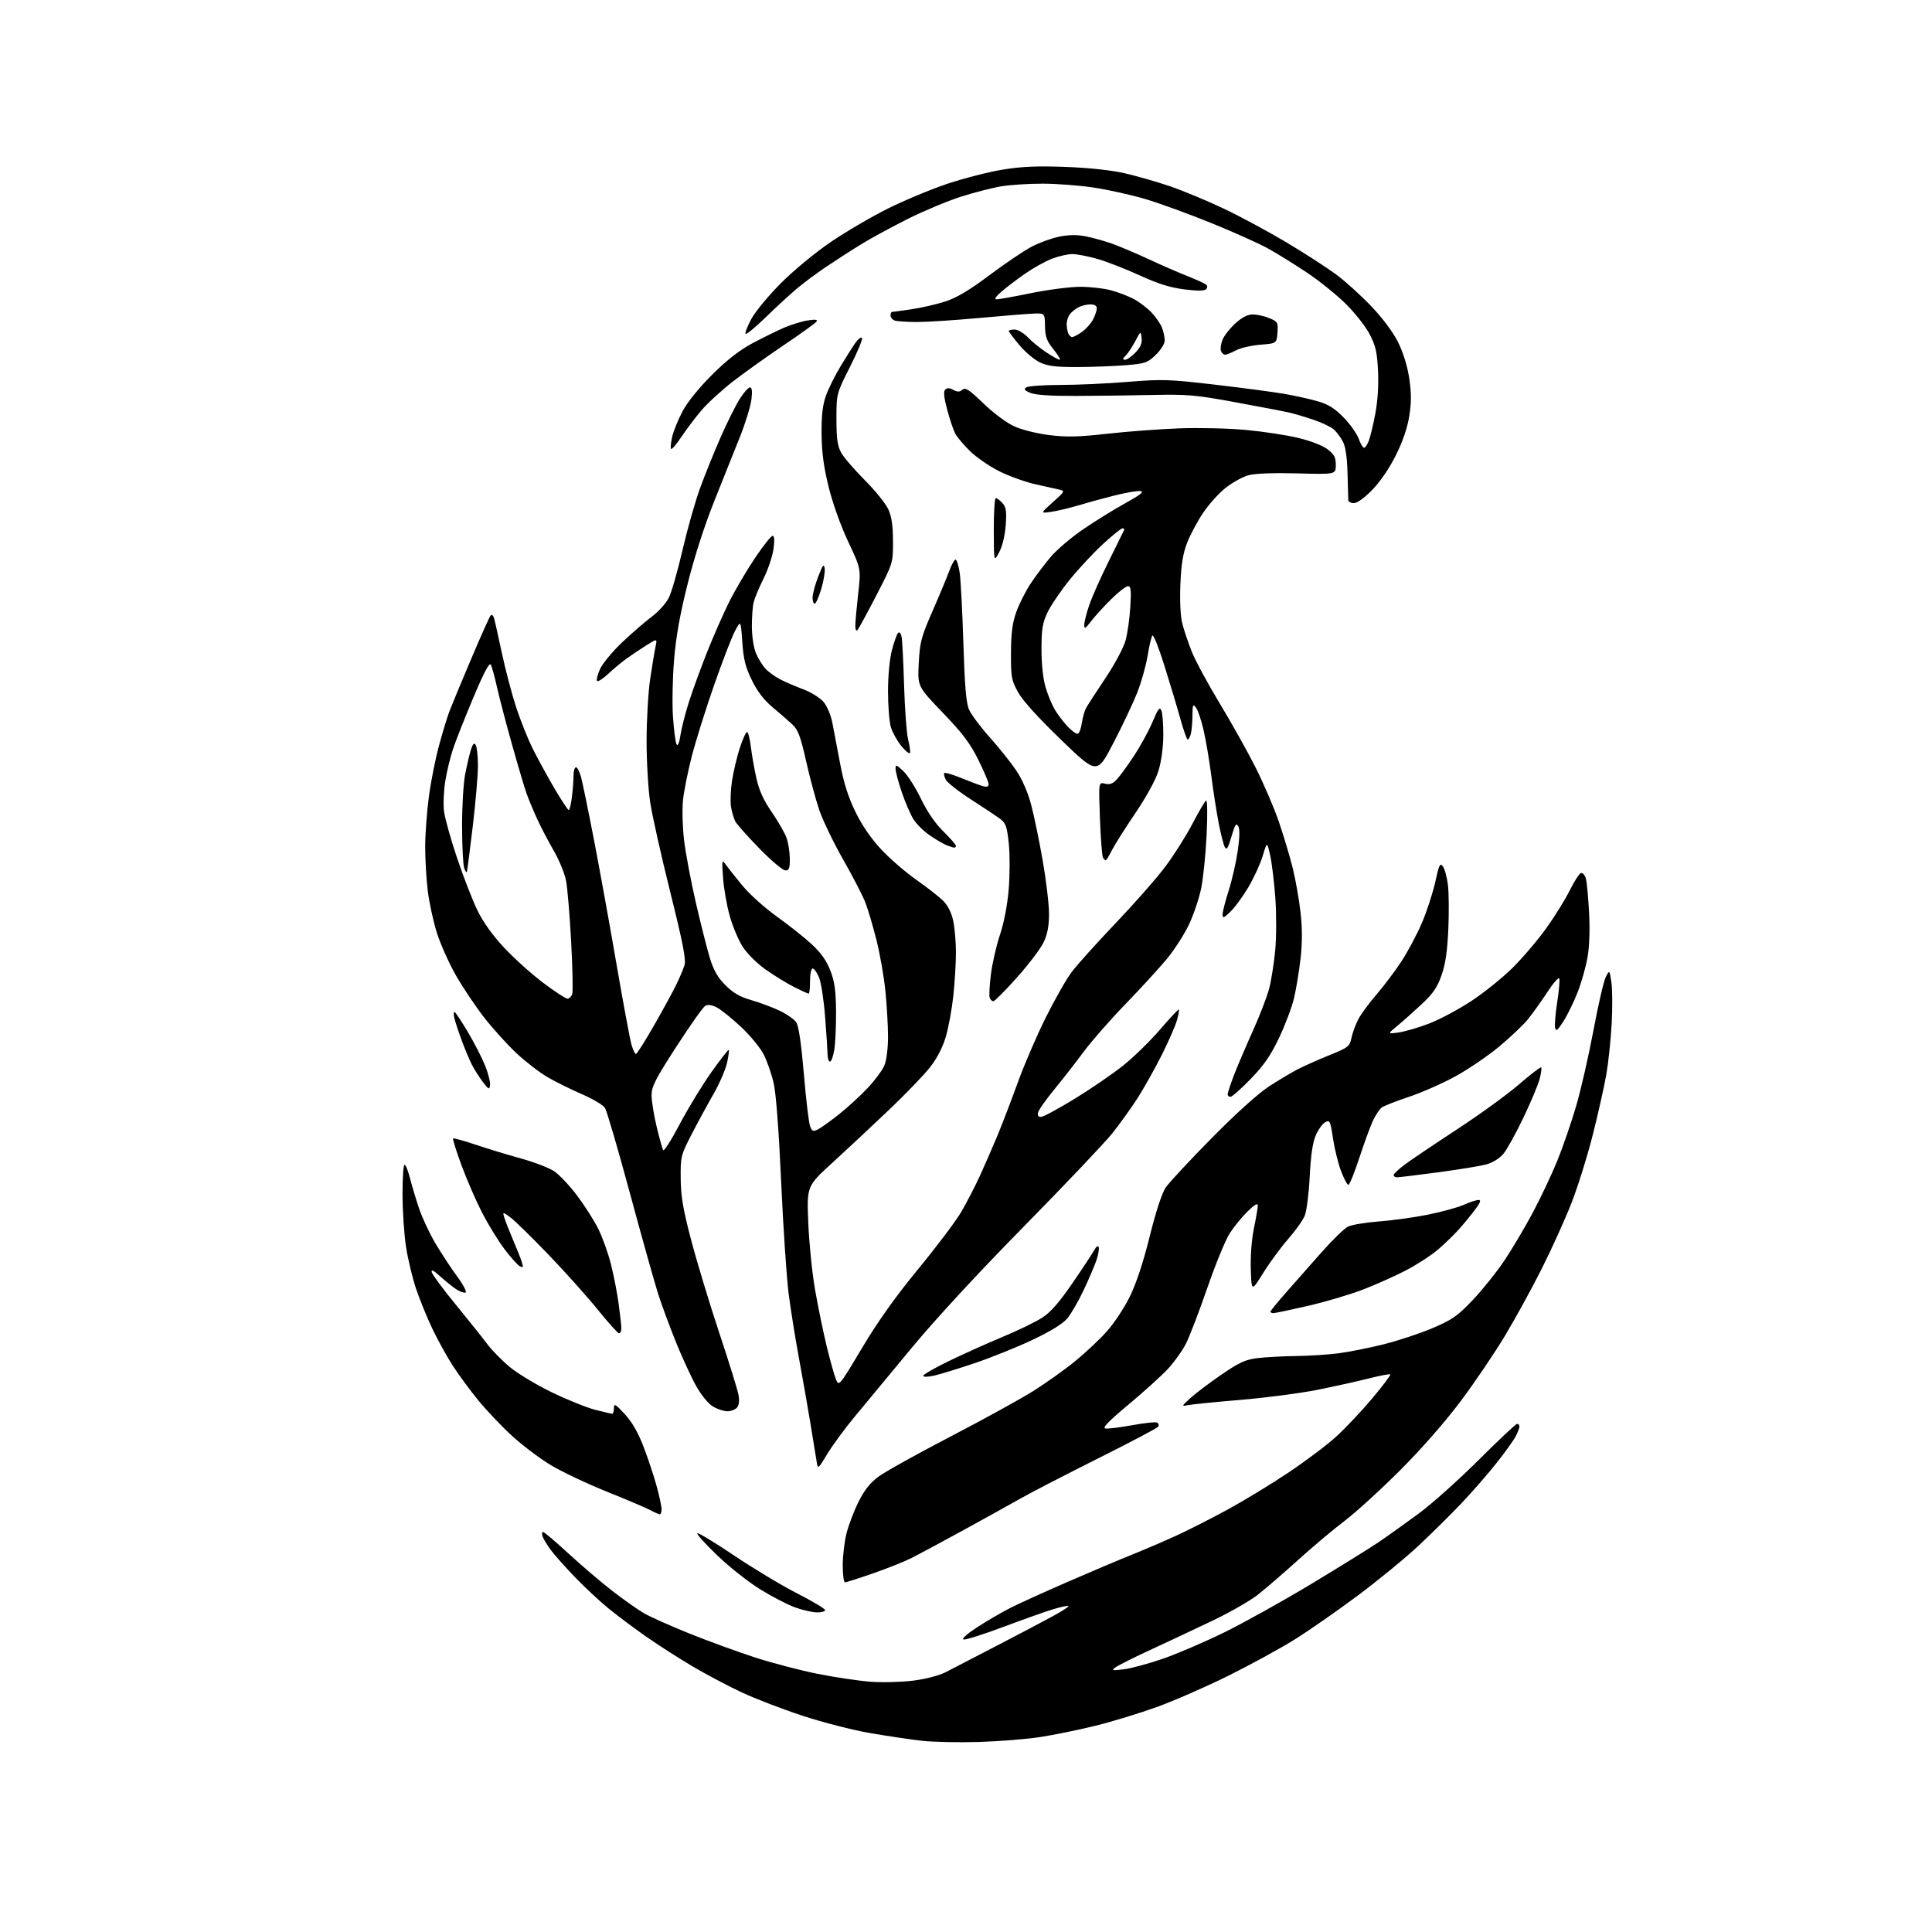 <?xml version="1.0" encoding="UTF-8" standalone="no"?>
<svg 
  version="1.1" 
  xmlns="http://www.w3.org/2000/svg" 
  xmlns:xlink="http://www.w3.org/1999/xlink" 
  xmlns:svg="http://www.w3.org/2000/svg"
  xmlns:rdf="http://www.w3.org/1999/02/22-rdf-syntax-ns#"
  xmlns:cc="http://creativecommons.org/ns#"
  xmlns:dc="http://purl.org/dc/elements/1.1/"
  viewBox="0 0 768 768"
  width="768"
  height="768"
>
<style>svg {background-color: white; }</style>"
<path stroke="none" fill="black" fill-rule="evenodd" d="M389.00,692.46C381.02,692.69 370.90,692.48 366.50,691.99C362.10,691.50 352.88,690.13 346.00,688.95C339.12,687.77 326.98,684.66 319.00,682.03C311.02,679.41 300.15,675.23 294.83,672.74C289.51,670.25 280.83,665.66 275.53,662.54C270.23,659.42 261.98,654.14 257.19,650.81C252.41,647.48 245.57,642.38 242.00,639.47C238.43,636.56 232.33,630.87 228.45,626.84C224.57,622.80 220.24,617.92 218.84,616.00C217.44,614.08 216.02,611.71 215.68,610.75C215.34,609.79 215.44,609.00 215.89,609.00C216.35,609.00 220.90,612.86 226.01,617.57C231.13,622.28 238.95,628.96 243.41,632.41C247.86,635.87 253.53,639.86 256.00,641.29C258.48,642.73 266.57,646.34 274.00,649.33C281.43,652.32 293.17,656.60 300.09,658.85C307.01,661.09 318.26,664.03 325.09,665.39C331.92,666.75 341.32,668.15 346.00,668.51C350.68,668.87 358.32,668.67 363.00,668.08C368.07,667.44 373.31,666.06 376.00,664.68C378.48,663.41 387.70,658.63 396.50,654.06C405.30,649.50 415.35,644.20 418.83,642.29C422.30,640.38 424.97,638.64 424.75,638.41C424.52,638.19 421.91,638.73 418.94,639.61C415.96,640.49 407.03,643.66 399.07,646.64C391.12,649.63 383.91,651.92 383.06,651.73C382.11,651.53 384.26,649.59 388.50,646.82C392.35,644.31 398.35,640.82 401.83,639.07C405.32,637.32 415.44,632.72 424.33,628.85C433.23,624.97 444.77,620.09 450.00,617.99C455.23,615.89 463.32,612.41 468.00,610.25C472.68,608.09 481.68,603.51 488.00,600.08C494.32,596.64 505.12,590.08 512.00,585.49C518.88,580.90 527.51,574.40 531.20,571.04C534.88,567.68 541.32,560.85 545.51,555.86C549.69,550.87 552.92,546.59 552.68,546.34C552.43,546.10 548.69,546.80 544.37,547.90C540.04,549.00 530.88,551.03 524.00,552.42C517.12,553.80 503.25,555.62 493.17,556.47C483.08,557.31 473.63,558.26 472.17,558.57C469.60,559.11 469.64,559.00 473.20,555.75C475.24,553.89 480.77,549.72 485.48,546.48C492.58,541.61 495.04,540.48 499.78,539.88C502.93,539.49 509.77,539.12 515.00,539.05C520.23,538.99 527.88,538.50 532.00,537.97C536.12,537.44 544.23,535.83 550.00,534.39C555.77,532.95 564.55,530.04 569.50,527.93C577.36,524.57 579.39,523.15 585.50,516.72C589.35,512.66 595.03,505.56 598.12,500.92C601.21,496.29 606.27,487.74 609.37,481.92C612.47,476.10 616.82,466.87 619.05,461.42C621.27,455.96 624.65,446.15 626.56,439.61C628.47,433.08 631.57,419.49 633.45,409.43C635.33,399.36 637.53,389.87 638.34,388.33C639.81,385.52 639.81,385.52 640.55,390.46C640.95,393.17 641.01,400.59 640.66,406.95C640.32,413.30 639.37,422.35 638.55,427.06C637.73,431.76 635.31,442.56 633.17,451.06C631.03,459.55 627.20,471.79 624.67,478.25C622.14,484.71 616.85,496.41 612.91,504.24C608.98,512.08 602.38,524.12 598.25,530.99C594.12,537.87 586.19,549.58 580.63,557.00C574.47,565.23 565.05,575.97 556.51,584.52C548.81,592.22 538.93,601.22 534.58,604.52C530.22,607.81 521.89,614.80 516.08,620.06C510.26,625.32 503.03,631.56 500.02,633.92C497.00,636.29 489.12,640.82 482.52,643.99C475.91,647.16 464.88,652.35 458.00,655.52C451.12,658.69 444.60,661.95 443.50,662.75C441.68,664.07 441.98,664.15 446.75,663.57C449.64,663.22 456.62,661.33 462.25,659.38C467.89,657.43 478.80,652.75 486.50,648.98C494.20,645.21 509.73,636.58 521.00,629.79C532.27,623.01 544.42,615.47 548.00,613.05C551.58,610.62 558.77,605.48 564.00,601.63C569.23,597.78 579.95,588.18 587.84,580.31C595.73,572.44 602.59,566.00 603.09,566.00C603.59,566.00 604.00,566.47 604.00,567.05C604.00,567.63 603.34,569.38 602.52,570.95C601.71,572.53 598.25,577.34 594.83,581.65C591.41,585.97 585.21,593.08 581.05,597.47C576.90,601.85 569.23,609.44 564.00,614.34C558.77,619.24 547.86,628.20 539.75,634.25C531.64,640.30 520.39,648.14 514.75,651.66C509.11,655.19 497.30,661.65 488.50,666.03C479.70,670.40 466.88,676.02 460.00,678.52C453.12,681.01 442.05,684.39 435.39,686.03C428.72,687.67 418.82,689.69 413.39,690.52C407.95,691.36 396.98,692.23 389.00,692.46zM324.75,640.96C322.96,640.94 319.07,640.05 316.09,638.98C313.12,637.91 306.85,634.67 302.17,631.77C297.48,628.87 289.81,622.81 285.12,618.29C280.42,613.78 276.85,609.82 277.18,609.49C277.51,609.16 284.04,613.10 291.68,618.25C299.33,623.40 310.63,630.20 316.79,633.35C322.96,636.50 328.00,639.51 328.00,640.04C328.00,640.57 326.54,640.98 324.75,640.96zM335.90,629.00C335.41,629.00 335.00,625.94 335.00,622.21C335.00,618.48 335.68,612.74 336.52,609.46C337.36,606.18 339.49,600.58 341.27,597.00C343.56,592.39 345.86,589.48 349.19,587.00C351.76,585.08 364.57,577.95 377.64,571.16C390.71,564.37 405.58,556.19 410.69,552.98C415.80,549.77 423.33,544.41 427.41,541.07C431.49,537.74 437.15,532.42 439.98,529.25C442.81,526.09 446.91,519.90 449.08,515.50C451.67,510.26 454.40,502.01 457.00,491.58C459.46,481.68 461.87,474.31 463.37,472.08C464.70,470.11 472.92,461.27 481.64,452.44C491.43,442.52 500.18,434.63 504.50,431.83C508.35,429.33 513.52,426.25 516.00,424.98C518.48,423.71 524.09,421.22 528.49,419.44C536.00,416.39 536.52,415.98 537.22,412.58C537.64,410.60 538.85,407.29 539.91,405.23C540.97,403.18 544.18,398.80 547.04,395.50C549.90,392.20 554.35,386.31 556.93,382.41C559.51,378.50 563.24,371.53 565.21,366.91C567.19,362.28 569.58,354.94 570.54,350.58C572.06,343.63 572.44,342.88 573.58,344.44C574.30,345.42 575.19,348.70 575.57,351.73C575.95,354.76 576.02,362.70 575.73,369.37C575.34,378.12 574.59,383.22 573.04,387.65C571.34,392.50 569.67,394.95 565.17,399.15C562.02,402.09 557.66,405.97 555.48,407.78C551.50,411.05 551.50,411.05 556.00,410.42C558.48,410.07 563.92,408.48 568.09,406.88C572.27,405.28 579.82,401.25 584.88,397.92C589.94,394.59 597.33,388.63 601.32,384.68C605.30,380.73 611.30,373.68 614.66,369.00C618.02,364.32 622.27,357.46 624.10,353.75C625.93,350.04 627.96,347.00 628.60,347.00C629.24,347.00 630.06,348.01 630.42,349.25C630.78,350.49 631.34,356.47 631.67,362.54C632.05,369.46 631.83,376.18 631.07,380.52C630.41,384.33 628.63,390.61 627.12,394.48C625.61,398.34 623.07,403.52 621.48,406.00C619.08,409.72 618.51,410.15 618.17,408.50C617.94,407.40 618.32,402.86 619.01,398.41C619.71,393.96 620.08,389.74 619.84,389.02C619.60,388.31 617.41,390.81 614.96,394.57C612.50,398.33 608.99,403.23 607.14,405.45C605.30,407.68 600.21,412.47 595.85,416.10C591.49,419.73 583.77,424.99 578.70,427.78C573.63,430.58 565.22,434.30 559.99,436.04C554.77,437.78 549.90,439.70 549.18,440.29C548.45,440.88 547.03,442.98 546.03,444.95C545.02,446.92 542.55,453.58 540.53,459.76C538.52,465.94 536.48,471.00 536.00,471.00C535.53,471.00 534.20,468.48 533.05,465.41C531.90,462.34 530.47,456.50 529.86,452.44C528.84,445.53 528.64,445.12 526.79,446.11C525.70,446.70 524.01,449.05 523.03,451.34C521.80,454.19 521.05,459.37 520.63,467.76C520.29,474.51 519.40,481.50 518.65,483.29C517.90,485.09 514.94,489.24 512.06,492.53C509.18,495.81 504.73,501.87 502.17,505.99C497.50,513.49 497.50,513.49 497.21,504.59C497.04,499.30 497.54,492.67 498.46,488.24C499.31,484.14 500.00,480.07 500.00,479.19C500.00,478.12 498.67,478.89 495.95,481.55C493.72,483.72 490.52,487.65 488.83,490.27C487.15,492.89 483.14,502.66 479.92,511.98C476.71,521.29 472.89,531.25 471.45,534.09C470.01,536.94 466.73,541.51 464.17,544.26C461.60,547.00 454.57,553.35 448.56,558.37C440.78,564.85 438.12,567.59 439.39,567.84C440.36,568.02 445.18,567.44 450.09,566.54C455.00,565.63 459.47,565.18 460.03,565.52C460.58,565.86 460.76,566.57 460.43,567.11C460.11,567.64 449.41,573.29 436.67,579.66C423.93,586.04 410.12,593.16 406.00,595.50C401.88,597.83 391.52,603.57 383.00,608.24C374.48,612.91 365.23,617.88 362.45,619.28C359.67,620.69 352.76,623.45 347.10,625.42C341.44,627.39 336.40,629.00 335.90,629.00zM262.25,601.96C261.84,601.94 260.18,601.21 258.57,600.33C256.96,599.46 249.16,596.14 241.24,592.96C233.32,589.78 223.24,585.00 218.84,582.34C214.44,579.68 207.49,574.42 203.40,570.65C199.31,566.89 193.34,560.58 190.12,556.65C186.91,552.72 182.38,546.57 180.06,543.00C177.74,539.42 174.10,532.86 171.97,528.40C169.83,523.95 166.89,516.75 165.42,512.40C163.95,508.06 162.13,500.45 161.38,495.50C160.63,490.55 160.01,481.21 160.01,474.75C160.00,468.29 160.36,463.00 160.81,463.00C161.26,463.00 162.22,465.36 162.95,468.25C163.68,471.14 165.30,476.56 166.56,480.31C167.81,484.05 170.76,490.35 173.11,494.31C175.46,498.26 179.36,504.19 181.77,507.47C184.23,510.81 185.67,513.61 185.05,513.82C184.44,514.02 182.79,513.44 181.39,512.52C179.98,511.60 177.11,509.29 175.00,507.38C172.25,504.89 171.30,504.44 171.65,505.76C171.91,506.77 176.18,512.53 181.13,518.55C186.07,524.57 191.68,531.59 193.58,534.14C195.47,536.69 199.61,540.91 202.76,543.50C205.92,546.10 213.45,550.62 219.50,553.54C225.55,556.46 233.26,559.56 236.64,560.43C240.02,561.29 243.06,562.00 243.39,562.00C243.73,562.00 244.02,560.99 244.04,559.75C244.07,557.78 244.60,558.07 248.36,562.14C251.26,565.29 253.66,569.47 255.84,575.14C257.60,579.74 259.93,586.76 261.02,590.74C262.11,594.72 263.00,598.88 263.00,599.99C263.00,601.09 262.66,601.98 262.25,601.96zM328.91,577.89C325.12,584.16 325.12,584.16 324.60,580.83C324.31,579.00 323.18,572.10 322.10,565.50C321.01,558.90 318.98,547.33 317.58,539.79C316.18,532.24 314.36,520.88 313.53,514.54C312.70,508.20 311.35,488.16 310.53,470.01C309.60,449.29 308.48,434.58 307.53,430.49C306.70,426.91 304.93,421.82 303.59,419.18C302.25,416.54 298.19,411.60 294.56,408.20C290.93,404.81 286.61,401.33 284.96,400.48C283.01,399.47 281.40,399.24 280.38,399.81C279.51,400.30 274.34,407.58 268.90,416.01C260.46,429.06 259.00,431.93 259.01,435.41C259.01,437.66 259.92,443.26 261.02,447.87C262.12,452.47 263.30,456.67 263.63,457.21C263.96,457.75 266.92,453.10 270.19,446.88C273.47,440.66 279.11,431.39 282.74,426.28C286.36,421.17 289.49,417.16 289.69,417.36C289.90,417.57 289.58,419.93 288.98,422.62C288.37,425.30 285.94,430.88 283.57,435.00C281.20,439.12 277.29,446.32 274.88,451.00C270.64,459.25 270.51,459.76 270.59,468.50C270.66,475.64 271.52,480.70 274.76,493.00C277.00,501.52 281.99,517.99 285.84,529.60C289.70,541.20 293.16,552.34 293.54,554.36C293.99,556.73 293.79,558.54 292.99,559.51C292.31,560.33 290.57,561.00 289.13,561.00C287.68,560.99 285.08,560.12 283.34,559.06C281.50,557.95 278.69,554.48 276.66,550.82C274.72,547.34 271.14,539.55 268.69,533.50C266.25,527.45 263.09,518.90 261.67,514.50C260.26,510.10 255.21,492.10 250.45,474.50C245.70,456.90 241.22,441.57 240.49,440.42C239.77,439.28 235.65,436.83 231.34,434.96C227.03,433.10 220.89,430.06 217.71,428.22C214.53,426.37 208.96,422.08 205.33,418.69C201.70,415.30 195.93,408.92 192.49,404.51C189.06,400.11 184.00,392.56 181.24,387.74C178.49,382.93 175.07,375.28 173.64,370.74C172.22,366.21 170.59,358.69 170.03,354.03C169.46,349.37 169.01,341.49 169.02,336.53C169.03,331.56 169.69,322.64 170.48,316.70C171.27,310.76 173.09,301.56 174.54,296.27C175.98,290.97 177.86,284.81 178.72,282.57C179.58,280.33 183.43,271.07 187.27,262.00C191.11,252.93 194.60,245.12 195.03,244.65C195.45,244.18 196.06,244.63 196.37,245.65C196.68,246.67 198.08,252.90 199.48,259.50C200.88,266.10 203.43,275.77 205.13,281.00C206.84,286.23 209.80,293.65 211.71,297.50C213.62,301.35 217.49,308.44 220.31,313.25C223.13,318.06 225.73,322.00 226.08,322.00C226.43,322.00 227.01,319.64 227.35,316.75C227.70,313.86 227.99,310.04 227.99,308.25C228.00,306.46 228.43,305.00 228.96,305.00C229.49,305.00 230.41,306.79 231.00,308.99C231.59,311.18 233.88,322.32 236.09,333.74C238.30,345.16 242.32,367.32 245.02,383.00C247.73,398.68 250.42,413.19 251.02,415.25C251.61,417.31 252.41,418.98 252.80,418.96C253.18,418.94 256.27,414.10 259.65,408.21C263.03,402.32 267.03,395.03 268.54,392.01C270.04,388.99 271.65,385.21 272.11,383.61C272.75,381.39 271.41,374.57 266.43,354.60C262.85,340.25 259.27,324.23 258.47,319.00C257.67,313.77 257.02,302.75 257.03,294.50C257.03,286.25 257.67,275.23 258.44,270.00C259.21,264.77 260.17,258.99 260.57,257.15C261.29,253.79 261.29,253.79 256.90,256.55C254.48,258.07 250.93,260.45 249.00,261.85C247.07,263.24 243.82,265.95 241.77,267.87C239.72,269.80 237.73,271.07 237.36,270.70C236.99,270.32 237.51,268.20 238.51,265.98C239.51,263.76 243.53,258.92 247.44,255.22C251.36,251.52 256.67,246.93 259.26,245.00C261.85,243.07 264.85,239.70 265.92,237.50C267.00,235.30 269.44,226.75 271.35,218.50C273.27,210.25 276.39,199.22 278.30,194.00C280.21,188.78 283.87,179.70 286.45,173.84C289.03,167.97 292.45,161.11 294.05,158.59C295.65,156.06 297.48,154.00 298.12,154.00C298.92,154.00 299.10,155.49 298.71,158.78C298.40,161.40 296.37,168.04 294.19,173.53C292.02,179.01 287.44,190.47 284.01,199.00C280.16,208.58 276.10,221.14 273.40,231.87C270.29,244.24 268.72,253.02 267.95,262.37C267.35,269.59 267.16,279.82 267.53,285.10C267.89,290.38 268.54,295.26 268.97,295.95C269.44,296.71 270.03,295.28 270.47,292.35C270.87,289.68 272.33,283.90 273.71,279.50C275.09,275.10 278.36,266.10 280.97,259.50C283.58,252.90 287.64,243.69 289.98,239.03C292.32,234.37 296.90,226.61 300.15,221.78C303.39,216.95 306.53,213.00 307.12,213.00C307.83,213.00 307.95,214.75 307.47,218.25C307.08,221.14 305.30,226.43 303.52,230.00C301.74,233.57 299.97,237.83 299.58,239.45C299.18,241.07 298.87,245.42 298.88,249.12C298.90,252.96 299.59,257.47 300.50,259.65C301.38,261.75 303.09,264.54 304.30,265.83C305.51,267.13 308.17,269.05 310.20,270.09C312.24,271.14 316.38,272.92 319.41,274.05C322.45,275.19 326.02,277.43 327.39,279.05C328.76,280.68 330.30,284.30 330.86,287.24C331.41,290.13 332.80,297.45 333.95,303.50C335.43,311.34 337.19,316.88 340.08,322.78C342.70,328.15 346.31,333.40 350.31,337.68C353.72,341.32 360.00,346.75 364.27,349.75C368.55,352.74 373.34,356.50 374.94,358.09C376.79,359.95 378.22,362.80 378.92,366.04C379.51,368.82 380.00,374.47 380.00,378.59C380.00,382.71 379.54,390.45 378.97,395.79C378.40,401.13 377.06,408.48 375.98,412.11C374.74,416.33 372.48,420.71 369.76,424.19C367.42,427.19 360.10,434.80 353.50,441.09C346.90,447.38 336.82,456.79 331.11,462.01C320.71,471.48 320.71,471.48 321.30,485.99C321.62,493.97 322.82,505.90 323.97,512.50C325.11,519.10 327.19,529.23 328.58,535.00C329.98,540.77 331.66,546.78 332.32,548.34C333.51,551.16 333.61,551.03 342.67,535.84C348.96,525.29 355.93,515.50 364.97,504.50C372.21,495.70 379.88,485.53 382.02,481.90C384.16,478.27 387.54,471.74 389.53,467.40C391.51,463.05 394.68,455.80 396.56,451.27C398.44,446.74 402.06,437.29 404.60,430.27C407.14,423.25 412.14,411.65 415.70,404.50C419.26,397.35 423.90,389.20 426.02,386.39C428.13,383.57 435.98,374.85 443.46,367.00C450.95,359.15 459.87,349.00 463.28,344.43C466.70,339.87 471.52,332.24 474.00,327.49C476.48,322.73 478.91,318.57 479.41,318.26C479.96,317.91 480.05,323.38 479.65,331.84C479.28,339.63 478.29,349.27 477.46,353.25C476.63,357.24 474.46,363.65 472.64,367.50C470.82,371.35 466.93,377.43 464.00,381.00C461.06,384.57 453.65,392.68 447.53,399.00C441.40,405.32 433.90,413.88 430.85,418.00C427.80,422.12 422.57,428.84 419.23,432.91C415.88,436.99 412.93,441.15 412.67,442.16C412.34,443.40 412.72,443.99 413.84,443.98C414.75,443.97 420.80,440.70 427.28,436.73C433.76,432.75 442.43,426.80 446.56,423.50C450.68,420.20 457.26,413.78 461.17,409.22C465.08,404.67 468.43,401.10 468.61,401.28C468.80,401.46 468.46,403.39 467.86,405.55C467.26,407.72 464.56,413.89 461.87,419.27C459.17,424.64 454.89,432.29 452.36,436.27C449.82,440.25 445.23,446.65 442.16,450.50C439.08,454.35 423.27,471.01 407.03,487.52C388.68,506.17 371.72,524.54 362.23,536.02C353.83,546.18 343.75,558.35 339.83,563.06C335.91,567.77 331.00,574.44 328.91,577.89zM371.25,546.85C368.76,547.40 367.00,547.41 367.00,546.89C367.00,546.39 371.61,543.75 377.25,541.01C382.89,538.28 392.45,533.98 398.50,531.46C404.55,528.94 411.62,525.52 414.20,523.86C417.60,521.69 420.93,517.90 426.20,510.23C430.22,504.39 434.14,498.46 434.91,497.05C435.75,495.55 436.50,495.01 436.75,495.74C436.97,496.42 436.61,498.67 435.93,500.74C435.25,502.81 432.97,508.17 430.86,512.65C428.76,517.14 425.79,522.28 424.27,524.09C422.48,526.22 417.65,529.20 410.50,532.59C404.45,535.46 394.10,539.63 387.50,541.86C380.90,544.09 373.59,546.34 371.25,546.85zM246.08,530.00C245.58,530.00 241.80,525.81 237.68,520.69C233.57,515.58 224.69,505.66 217.96,498.67C211.23,491.67 204.39,484.99 202.75,483.82C199.77,481.70 199.77,481.70 200.50,484.10C200.90,485.42 202.47,489.43 204.00,493.00C205.53,496.57 207.10,500.56 207.49,501.86C208.09,503.83 207.94,504.07 206.58,503.30C205.68,502.80 202.93,499.72 200.47,496.45C198.01,493.18 194.02,486.68 191.61,482.00C189.20,477.32 185.54,468.88 183.46,463.24C181.38,457.60 179.87,452.79 180.11,452.56C180.34,452.33 184.34,453.43 189.01,455.01C193.68,456.58 201.78,459.05 207.00,460.48C212.22,461.92 218.18,464.20 220.22,465.54C222.27,466.89 226.40,471.26 229.40,475.25C232.40,479.24 236.21,485.22 237.86,488.55C239.50,491.87 241.76,498.17 242.86,502.55C243.97,506.92 245.35,514.02 245.93,518.32C246.52,522.62 247.00,527.01 247.00,528.07C247.00,529.13 246.59,530.00 246.08,530.00zM506.25,521.99C505.56,521.99 505.00,521.74 505.00,521.43C505.00,521.12 507.81,517.66 511.25,513.76C514.69,509.86 521.02,502.68 525.32,497.82C529.62,492.96 534.35,488.36 535.82,487.62C537.30,486.87 542.77,485.95 548.00,485.56C553.23,485.18 562.00,483.97 567.50,482.87C573.00,481.77 579.47,480.00 581.88,478.93C584.28,477.87 586.93,477.00 587.75,477.00C588.84,477.00 588.48,478.01 586.44,480.75C584.90,482.81 582.05,486.30 580.10,488.50C578.16,490.70 574.34,494.40 571.63,496.72C568.91,499.04 563.20,502.75 558.94,504.97C554.67,507.19 547.00,510.62 541.90,512.59C536.80,514.56 526.98,517.48 520.07,519.07C513.15,520.67 506.94,521.98 506.25,521.99zM555.37,468.00C554.61,468.00 554.00,467.60 554.00,467.12C554.00,466.63 555.91,464.80 558.25,463.05C560.59,461.29 569.92,455.00 579.00,449.06C588.08,443.13 599.25,435.02 603.83,431.05C608.41,427.08 612.38,424.05 612.65,424.31C612.91,424.58 612.62,426.71 611.99,429.05C611.36,431.39 608.43,438.35 605.47,444.51C602.52,450.68 598.97,457.07 597.58,458.72C596.07,460.51 593.33,462.19 590.78,462.88C588.42,463.52 579.80,464.93 571.62,466.02C563.43,467.11 556.12,468.00 555.37,468.00zM325.25,448.89C326.49,448.24 330.20,445.58 333.50,442.97C336.80,440.36 341.88,435.70 344.80,432.62C347.71,429.54 350.75,425.46 351.55,423.54C352.40,421.49 353.00,416.81 353.00,412.14C353.00,407.78 352.53,399.55 351.95,393.86C351.37,388.16 349.77,379.06 348.40,373.64C347.03,368.22 345.08,361.60 344.06,358.93C343.05,356.25 339.07,348.54 335.22,341.78C331.37,335.03 327.07,326.12 325.67,322.00C324.27,317.88 321.91,309.12 320.44,302.55C318.26,292.84 317.25,290.12 315.05,288.05C313.57,286.65 310.05,283.59 307.24,281.25C303.72,278.32 301.12,274.95 298.91,270.46C296.33,265.22 295.57,262.22 295.08,255.22C294.46,246.50 294.46,246.50 292.17,250.84C290.90,253.22 287.17,262.89 283.87,272.34C280.57,281.78 276.59,294.45 275.03,300.50C273.47,306.55 271.88,314.45 271.50,318.06C271.12,321.67 271.32,328.87 271.94,334.06C272.56,339.25 274.68,350.48 276.65,359.00C278.62,367.52 281.13,377.42 282.23,381.00C283.70,385.76 285.34,388.61 288.39,391.66C291.43,394.70 294.15,396.27 298.53,397.52C301.81,398.47 306.88,400.35 309.79,401.71C312.69,403.07 315.73,405.18 316.54,406.41C317.50,407.89 318.53,414.89 319.56,427.07C320.41,437.21 321.54,446.53 322.05,447.79C322.87,449.79 323.27,449.93 325.25,448.89zM489.14,436.00C488.51,436.00 488.00,435.56 488.00,435.02C488.00,434.49 489.07,431.22 490.37,427.77C491.68,424.32 495.05,416.41 497.86,410.18C500.68,403.96 503.67,396.20 504.52,392.94C505.36,389.68 506.44,382.85 506.92,377.76C507.40,372.67 507.42,363.32 506.97,357.00C506.52,350.68 505.59,343.02 504.91,340.00C503.67,334.50 503.67,334.50 501.93,340.29C500.97,343.47 498.38,349.10 496.18,352.79C493.98,356.48 490.79,360.82 489.09,362.44C486.38,365.01 486.00,365.13 486.01,363.44C486.02,362.37 487.10,358.12 488.42,354.00C489.74,349.87 491.35,342.83 492.01,338.34C492.80,332.91 492.87,329.60 492.22,328.43C491.42,327.00 490.92,327.75 489.53,332.55C488.21,337.07 487.61,338.05 486.91,336.80C486.41,335.91 485.31,331.65 484.47,327.34C483.63,323.03 482.30,314.55 481.53,308.50C480.75,302.45 479.37,294.27 478.46,290.31C477.55,286.36 476.19,282.31 475.44,281.31C474.21,279.70 474.06,280.04 474.02,284.50C473.99,287.25 473.70,290.51 473.37,291.75C473.04,292.99 472.48,294.00 472.13,293.99C471.79,293.99 470.47,290.28 469.21,285.74C467.95,281.21 465.10,271.71 462.88,264.63C460.66,257.55 458.51,252.15 458.10,252.63C457.69,253.11 456.83,256.74 456.19,260.69C455.55,264.64 453.67,271.29 452.02,275.46C450.36,279.63 446.10,288.62 442.54,295.46C436.08,307.87 436.08,307.87 421.76,294.05C412.51,285.11 406.44,278.39 404.63,275.06C402.06,270.34 401.83,269.06 401.88,259.54C401.91,251.76 402.43,247.72 403.96,243.37C405.08,240.19 407.64,235.09 409.66,232.04C411.67,228.99 415.30,224.17 417.73,221.31C420.15,218.46 426.04,213.47 430.82,210.23C435.59,206.98 443.10,202.35 447.50,199.92C453.39,196.67 454.94,195.43 453.37,195.20C452.21,195.03 447.48,195.85 442.87,197.01C438.27,198.17 431.80,199.94 428.50,200.94C425.20,201.94 420.48,203.07 418.00,203.44C413.50,204.12 413.50,204.12 418.50,199.65C423.38,195.29 423.44,195.17 421.00,194.61C419.62,194.29 415.35,193.33 411.50,192.48C407.65,191.62 401.31,189.34 397.40,187.42C393.50,185.49 388.21,181.87 385.64,179.37C383.07,176.88 380.36,173.63 379.63,172.17C378.89,170.70 377.48,166.44 376.48,162.71C375.22,157.96 375.00,155.60 375.73,154.87C376.47,154.13 377.44,154.16 378.96,154.98C380.62,155.87 381.47,155.86 382.59,154.93C383.79,153.93 385.26,154.89 390.95,160.38C394.91,164.21 400.12,168.07 403.17,169.47C406.23,170.86 412.19,172.35 417.15,172.96C424.03,173.81 428.71,173.70 440.15,172.42C448.04,171.53 460.92,170.57 468.76,170.28C476.60,169.99 488.55,170.27 495.33,170.91C502.10,171.54 511.42,172.96 516.02,174.06C520.95,175.24 525.76,177.10 527.70,178.58C530.40,180.64 531.00,181.78 531.00,184.85C531.00,188.59 531.00,188.59 515.75,188.18C506.23,187.93 498.93,188.20 496.31,188.91C494.01,189.53 489.91,191.79 487.20,193.93C484.50,196.07 480.45,200.57 478.21,203.93C475.97,207.28 473.13,212.61 471.90,215.76C470.25,220.00 469.55,224.32 469.22,232.28C468.95,238.80 469.24,244.92 469.96,247.78C470.61,250.38 472.31,255.43 473.73,259.00C475.15,262.57 480.13,271.80 484.79,279.50C489.45,287.20 495.88,298.68 499.07,305.00C502.26,311.32 506.42,321.00 508.31,326.50C510.20,332.00 512.70,340.32 513.86,345.00C515.02,349.68 516.43,357.66 516.99,362.75C517.70,369.11 517.70,374.86 516.98,381.15C516.41,386.19 515.23,393.27 514.36,396.90C513.49,400.53 510.82,407.61 508.42,412.64C505.11,419.58 502.41,423.49 497.17,428.89C493.39,432.80 489.77,436.00 489.14,436.00zM194.80,431.41C194.53,433.27 194.21,433.12 191.87,430.00C190.42,428.07 188.46,424.98 187.52,423.11C186.58,421.25 184.79,416.98 183.54,413.61C182.30,410.25 180.97,406.22 180.60,404.67C180.23,403.11 180.31,402.07 180.79,402.37C181.27,402.67 183.73,406.42 186.25,410.70C188.78,414.99 191.80,420.93 192.97,423.91C194.14,426.89 194.96,430.26 194.80,431.41zM329.94,422.00C329.42,422.00 328.99,420.76 328.98,419.25C328.96,417.74 328.53,411.00 328.00,404.28C327.48,397.56 326.39,390.48 325.58,388.53C324.77,386.59 323.63,385.00 323.05,385.00C322.46,385.00 322.00,387.17 322.00,390.00C322.00,392.75 321.76,395.00 321.47,395.00C321.17,395.00 318.59,393.82 315.72,392.38C312.85,390.94 307.75,387.81 304.38,385.42C300.89,382.95 296.95,379.03 295.20,376.29C293.51,373.66 291.19,368.12 290.05,364.00C288.90,359.88 287.72,353.12 287.43,349.00C286.91,341.59 286.93,341.53 288.70,343.97C289.69,345.34 292.70,349.11 295.39,352.35C298.09,355.60 304.14,361.01 308.86,364.38C313.57,367.75 319.79,372.69 322.69,375.37C326.41,378.82 328.57,381.88 330.10,385.87C331.78,390.26 332.27,393.80 332.34,402.00C332.38,407.77 332.07,414.64 331.65,417.25C331.23,419.86 330.46,422.00 329.94,422.00zM394.89,398.00C394.37,398.00 393.70,397.39 393.42,396.65C393.13,395.91 393.35,391.71 393.90,387.32C394.45,382.93 396.07,375.86 397.49,371.61C399.08,366.90 400.43,359.91 400.96,353.69C401.44,348.09 401.47,339.92 401.03,335.54C400.36,328.89 399.83,327.27 397.86,325.74C396.56,324.73 391.37,321.25 386.32,318.02C381.27,314.78 376.62,311.16 375.99,309.98C375.36,308.80 375.08,307.58 375.38,307.29C375.68,306.99 378.75,307.90 382.21,309.32C385.67,310.73 389.51,312.17 390.75,312.51C392.31,312.94 393.00,312.70 393.00,311.73C393.00,310.95 391.15,306.59 388.89,302.03C385.65,295.48 382.67,291.54 374.76,283.30C364.73,272.86 364.73,272.86 365.22,263.60C365.66,255.23 366.18,253.25 370.69,242.92C373.44,236.64 376.47,229.36 377.43,226.74C378.39,224.13 379.53,222.21 379.97,222.48C380.41,222.75 381.10,225.12 381.50,227.74C381.90,230.36 382.55,242.85 382.95,255.50C383.48,272.67 384.05,279.40 385.20,282.05C386.04,284.01 389.74,288.96 393.40,293.05C397.07,297.15 401.80,303.05 403.90,306.17C406.27,309.66 408.54,314.83 409.84,319.67C411.00,323.97 413.08,334.01 414.47,341.97C415.86,349.94 417.00,359.50 417.00,363.24C417.00,368.06 416.39,371.32 414.88,374.53C413.72,377.01 408.96,383.30 404.30,388.52C399.65,393.73 395.42,398.00 394.89,398.00zM225.59,397.00C226.29,397.00 227.14,396.15 227.47,395.10C227.80,394.06 227.61,384.69 227.04,374.27C226.48,363.86 225.57,352.99 225.02,350.12C224.48,347.25 222.28,341.89 220.14,338.20C218.00,334.52 215.01,328.80 213.51,325.50C212.00,322.20 210.12,317.70 209.34,315.50C208.55,313.30 205.94,304.52 203.55,296.00C201.15,287.48 198.45,277.15 197.54,273.06C196.63,268.97 195.53,264.98 195.09,264.19C194.54,263.22 192.35,267.34 188.23,277.13C184.90,285.03 181.26,294.24 180.13,297.58C179.01,300.93 177.59,306.78 176.99,310.58C176.38,314.39 176.16,319.75 176.50,322.50C176.85,325.25 179.17,333.57 181.67,341.00C184.16,348.43 187.80,357.79 189.75,361.81C192.05,366.56 195.78,371.77 200.40,376.72C204.30,380.90 211.28,387.18 215.90,390.66C220.52,394.15 224.88,397.00 225.59,397.00zM185.61,346.50C185.45,347.05 184.95,346.38 184.51,345.00C184.07,343.62 183.69,336.20 183.68,328.50C183.66,320.80 184.20,311.57 184.87,308.00C185.55,304.43 186.58,299.98 187.17,298.13C187.95,295.65 188.46,295.12 189.10,296.13C189.58,296.88 189.98,300.56 189.98,304.30C189.99,308.04 189.08,318.84 187.95,328.30C186.82,337.76 185.77,345.95 185.61,346.50zM312.18,346.00C311.18,346.00 306.52,342.06 301.83,337.25C297.14,332.44 292.84,327.60 292.28,326.50C291.72,325.40 290.96,322.85 290.60,320.83C290.24,318.80 290.42,314.08 291.00,310.33C291.58,306.57 292.99,300.69 294.11,297.25C295.24,293.81 296.52,291.00 296.97,291.00C297.41,291.00 298.08,293.59 298.46,296.75C298.84,299.91 299.83,305.57 300.67,309.33C301.76,314.22 303.50,318.06 306.79,322.83C309.31,326.50 311.94,331.07 312.64,333.00C313.34,334.93 313.93,338.64 313.96,341.25C313.99,345.19 313.69,346.00 312.18,346.00zM439.54,342.00C439.31,342.00 438.82,341.52 438.45,340.92C438.09,340.33 437.54,333.33 437.24,325.37C436.70,310.89 436.70,310.89 439.24,311.52C441.13,312.00 442.32,311.57 443.95,309.83C445.15,308.55 448.22,304.35 450.76,300.50C453.30,296.65 456.62,290.58 458.13,287.01C460.42,281.60 461.01,280.85 461.69,282.51C462.13,283.60 462.47,288.10 462.43,292.50C462.38,297.32 461.61,302.88 460.48,306.50C459.35,310.10 455.70,316.77 451.36,323.17C447.38,329.05 443.18,335.68 442.04,337.92C440.89,340.17 439.77,342.00 439.54,342.00zM379.25,336.94C378.84,336.90 377.47,336.46 376.20,335.95C374.94,335.44 371.94,333.68 369.54,332.03C367.14,330.38 364.23,327.48 363.06,325.59C361.89,323.70 359.82,318.89 358.47,314.90C357.11,310.91 356.00,306.74 356.00,305.64C356.00,303.82 356.30,303.91 359.12,306.56C360.83,308.18 363.97,313.10 366.09,317.51C368.58,322.68 371.72,327.27 374.97,330.47C377.74,333.20 380.00,335.78 380.00,336.21C380.00,336.65 379.66,336.97 379.25,336.94zM361.74,299.29C361.55,299.85 360.02,298.64 358.34,296.60C356.66,294.56 354.77,291.17 354.14,289.08C353.51,286.98 353.00,280.58 353.00,274.84C353.00,268.65 353.63,262.00 354.55,258.46C355.40,255.18 356.51,252.10 357.00,251.61C357.52,251.08 358.10,251.70 358.39,253.11C358.67,254.42 359.12,263.15 359.39,272.50C359.67,281.85 360.38,291.48 360.98,293.89C361.58,296.30 361.92,298.74 361.74,299.29zM428.46,291.68C429.03,291.49 429.75,289.57 430.05,287.42C430.36,285.26 431.12,282.58 431.73,281.45C432.35,280.32 435.82,274.96 439.45,269.54C443.14,264.02 446.65,257.45 447.43,254.59C448.20,251.79 449.05,245.79 449.32,241.25C449.72,234.54 449.54,233.00 448.38,233.00C447.60,233.00 444.57,235.36 441.65,238.25C438.74,241.14 435.15,245.07 433.69,247.00C431.42,249.97 431.02,250.18 431.01,248.41C431.00,247.26 431.91,243.66 433.03,240.42C434.14,237.18 437.63,229.35 440.78,223.02C443.92,216.69 446.65,211.17 446.83,210.75C447.02,210.34 446.74,210.00 446.23,210.00C445.71,210.00 442.24,212.79 438.52,216.20C434.80,219.61 428.82,226.02 425.23,230.45C421.65,234.88 417.66,240.75 416.37,243.50C414.42,247.65 414.02,250.13 414.01,258.07C414.00,263.92 414.62,269.75 415.60,273.07C416.47,276.06 418.12,280.07 419.25,282.00C420.39,283.93 422.69,286.97 424.37,288.76C426.05,290.56 427.89,291.87 428.46,291.68zM340.87,250.45C340.36,251.01 340.00,250.31 340.00,248.74C340.00,247.27 340.51,241.59 341.13,236.11C342.27,226.14 342.27,226.14 337.17,215.32C334.14,208.87 330.99,200.05 329.38,193.50C327.42,185.53 326.65,179.74 326.59,172.50C326.52,165.30 327.00,161.07 328.28,157.41C329.26,154.61 331.96,149.18 334.28,145.36C336.60,141.53 339.28,137.32 340.23,136.01C341.18,134.70 342.27,133.93 342.65,134.32C343.03,134.70 340.91,139.85 337.92,145.76C332.50,156.50 332.50,156.50 332.50,166.50C332.50,174.35 332.90,177.23 334.35,179.90C335.38,181.78 339.60,186.69 343.73,190.83C347.87,194.97 352.09,200.19 353.11,202.43C354.44,205.37 354.96,208.91 354.98,215.16C355.00,223.82 355.00,223.82 348.37,236.66C344.72,243.72 341.35,249.93 340.87,250.45zM323.84,240.00C323.38,240.00 323.00,238.89 323.00,237.54C323.00,236.18 324.00,232.47 325.22,229.29C327.03,224.57 327.52,223.96 327.82,225.95C328.02,227.30 327.40,231.02 326.44,234.20C325.47,237.39 324.30,240.00 323.84,240.00zM397.20,219.50C395.09,223.50 395.09,223.50 395.04,210.75C395.02,203.74 395.38,198.00 395.85,198.00C396.31,198.00 397.50,198.89 398.48,199.98C399.95,201.60 400.19,203.17 399.79,208.73C399.49,212.87 398.48,217.06 397.20,219.50zM538.19,200.00C536.99,200.00 535.98,199.44 535.96,198.75C535.94,198.06 535.80,193.22 535.66,188.00C535.48,181.65 534.87,177.50 533.80,175.50C532.92,173.85 531.34,171.71 530.28,170.76C529.23,169.80 525.69,168.09 522.43,166.97C519.17,165.84 514.66,164.50 512.42,163.99C510.18,163.48 500.50,161.63 490.92,159.87C475.19,156.98 471.99,156.71 458.00,157.01C449.48,157.19 435.75,157.37 427.50,157.39C417.46,157.42 411.52,157.01 409.53,156.16C407.16,155.14 406.86,154.70 408.03,153.96C408.84,153.45 414.90,153.03 421.50,153.02C428.10,153.02 440.16,152.47 448.29,151.80C461.94,150.69 464.61,150.77 482.79,152.89C493.63,154.15 506.10,155.80 510.50,156.56C514.90,157.32 520.98,158.67 524.00,159.57C528.10,160.78 530.68,162.41 534.14,165.98C536.70,168.62 539.38,172.40 540.10,174.39C540.81,176.37 541.77,178.00 542.23,178.00C542.68,178.00 543.53,176.76 544.11,175.25C544.70,173.74 545.86,168.91 546.70,164.51C547.65,159.49 548.06,153.17 547.79,147.51C547.44,140.11 546.86,137.52 544.54,133.01C542.99,129.98 538.74,124.55 535.11,120.93C531.47,117.31 524.45,111.64 519.50,108.34C514.55,105.04 507.57,100.72 504.00,98.74C500.43,96.77 490.30,92.23 481.50,88.66C472.70,85.08 460.89,80.79 455.27,79.12C449.64,77.45 440.35,75.39 434.64,74.54C428.92,73.69 419.80,73.00 414.37,73.01C408.94,73.01 401.64,73.48 398.14,74.05C394.64,74.62 387.44,76.46 382.14,78.14C376.84,79.82 367.32,83.79 361.00,86.95C354.68,90.12 346.35,94.64 342.50,97.00C338.65,99.35 332.29,103.45 328.37,106.09C324.44,108.74 319.04,112.77 316.37,115.06C313.69,117.34 308.23,122.38 304.24,126.26C300.24,130.14 296.71,133.04 296.39,132.72C296.07,132.40 297.08,129.74 298.65,126.82C300.22,123.89 305.55,117.45 310.50,112.49C315.60,107.39 324.21,100.29 330.38,96.11C336.36,92.05 346.56,86.08 353.05,82.86C359.53,79.63 370.16,75.21 376.67,73.03C383.18,70.86 393.00,68.34 398.50,67.44C406.07,66.20 412.14,65.93 423.50,66.35C432.98,66.70 441.68,67.64 447.15,68.89C451.91,69.98 460.01,72.31 465.15,74.06C470.29,75.81 479.90,79.82 486.50,82.95C493.10,86.09 504.35,92.15 511.50,96.42C518.65,100.69 527.47,106.39 531.11,109.08C534.74,111.77 541.04,117.47 545.11,121.74C549.60,126.45 553.77,132.05 555.75,136.00C557.76,140.03 559.44,145.44 560.17,150.24C561.06,156.05 561.08,159.79 560.24,165.20C559.50,169.95 557.70,175.28 554.94,180.85C552.39,186.01 548.74,191.37 545.57,194.65C542.41,197.91 539.53,200.00 538.19,200.00zM270.81,173.75C268.89,176.63 267.08,178.75 266.78,178.45C266.48,178.15 266.66,176.03 267.17,173.74C267.68,171.46 269.54,166.87 271.30,163.54C273.27,159.82 277.78,154.23 283.07,148.97C288.96,143.10 293.95,139.20 299.07,136.47C303.15,134.29 308.82,131.51 311.65,130.28C314.48,129.06 318.71,127.75 321.05,127.38C323.97,126.91 325.10,127.03 324.64,127.77C324.28,128.36 318.47,132.55 311.74,137.09C305.01,141.62 295.83,148.17 291.34,151.65C286.86,155.12 281.19,160.33 278.74,163.23C276.30,166.13 272.73,170.86 270.81,173.75zM428.50,145.90C419.86,145.94 416.64,145.56 413.50,144.12C411.30,143.11 407.59,140.01 405.25,137.21C402.91,134.42 401.00,131.88 401.00,131.57C401.00,131.26 402.04,131.00 403.31,131.00C404.59,131.00 406.94,132.37 408.56,134.07C410.18,135.76 413.49,138.46 415.92,140.07C418.35,141.68 420.74,143.00 421.22,143.00C421.70,143.00 420.61,141.15 418.80,138.90C416.08,135.52 415.49,133.90 415.41,129.65C415.31,124.50 415.31,124.50 410.91,124.66C408.48,124.74 398.72,125.53 389.20,126.41C379.69,127.28 368.59,128.00 364.53,128.00C360.48,128.00 356.45,127.73 355.58,127.39C354.71,127.06 354.00,126.16 354.00,125.39C354.00,124.63 354.25,124.00 354.56,124.00C354.87,124.00 358.35,123.52 362.31,122.94C366.26,122.36 372.33,120.96 375.79,119.84C380.27,118.39 385.30,115.40 393.29,109.41C399.46,104.79 406.98,99.71 410.00,98.11C413.02,96.51 417.98,94.70 421.01,94.08C424.77,93.31 428.10,93.27 431.51,93.93C434.25,94.46 438.98,95.77 442.00,96.84C445.02,97.91 451.55,100.68 456.50,102.98C461.45,105.29 468.43,108.33 472.00,109.74C475.57,111.15 478.93,112.68 479.45,113.15C480.05,113.68 480.03,114.37 479.40,115.00C478.74,115.66 475.81,115.67 470.72,115.03C465.15,114.32 460.29,112.79 453.00,109.45C447.47,106.92 439.92,103.98 436.23,102.92C432.53,101.86 428.05,101.00 426.26,101.00C424.48,101.00 420.86,101.82 418.21,102.83C415.56,103.84 410.72,106.53 407.45,108.81C404.18,111.09 399.94,114.32 398.04,115.98C395.80,117.93 395.13,119.00 396.15,119.00C397.02,119.00 403.25,117.88 410.00,116.50C416.75,115.13 425.48,114.01 429.39,114.01C433.30,114.02 438.75,114.62 441.50,115.36C444.25,116.09 448.30,117.62 450.50,118.76C452.70,119.90 455.93,122.33 457.69,124.16C459.44,126.00 461.35,128.77 461.94,130.32C462.52,131.86 463.00,134.14 463.00,135.37C463.00,136.62 461.44,139.12 459.46,141.04C456.19,144.21 455.28,144.53 447.71,145.16C443.19,145.53 434.55,145.87 428.50,145.90zM447.24,143.00C448.00,143.00 449.87,141.70 451.39,140.11C453.39,138.03 454.06,136.43 453.81,134.36C453.47,131.50 453.47,131.50 451.27,135.65C450.06,137.93 448.34,140.51 447.46,141.40C446.20,142.66 446.15,143.00 447.24,143.00zM487.02,141.00C486.42,141.00 485.68,140.32 485.35,139.48C485.03,138.65 485.33,136.63 486.00,134.99C486.68,133.36 488.98,130.44 491.12,128.51C493.76,126.12 495.98,125.00 498.03,125.00C499.70,125.00 502.65,125.66 504.59,126.47C507.94,127.87 508.10,128.17 507.81,132.22C507.50,136.50 507.50,136.50 501.00,137.03C497.43,137.31 493.06,138.33 491.30,139.28C489.54,140.22 487.61,141.00 487.02,141.00zM426.20,134.00C426.75,134.00 428.51,133.06 430.11,131.92C431.72,130.78 433.70,128.55 434.52,126.97C435.33,125.39 436.00,123.40 436.00,122.55C436.00,121.55 435.08,121.00 433.43,121.00C432.02,121.00 429.89,121.52 428.68,122.16C427.48,122.80 425.95,124.04 425.28,124.91C424.61,125.79 424.05,127.48 424.03,128.67C424.01,129.86 424.27,131.55 424.61,132.42C424.94,133.29 425.66,134.00 426.20,134.00z" />

</svg>